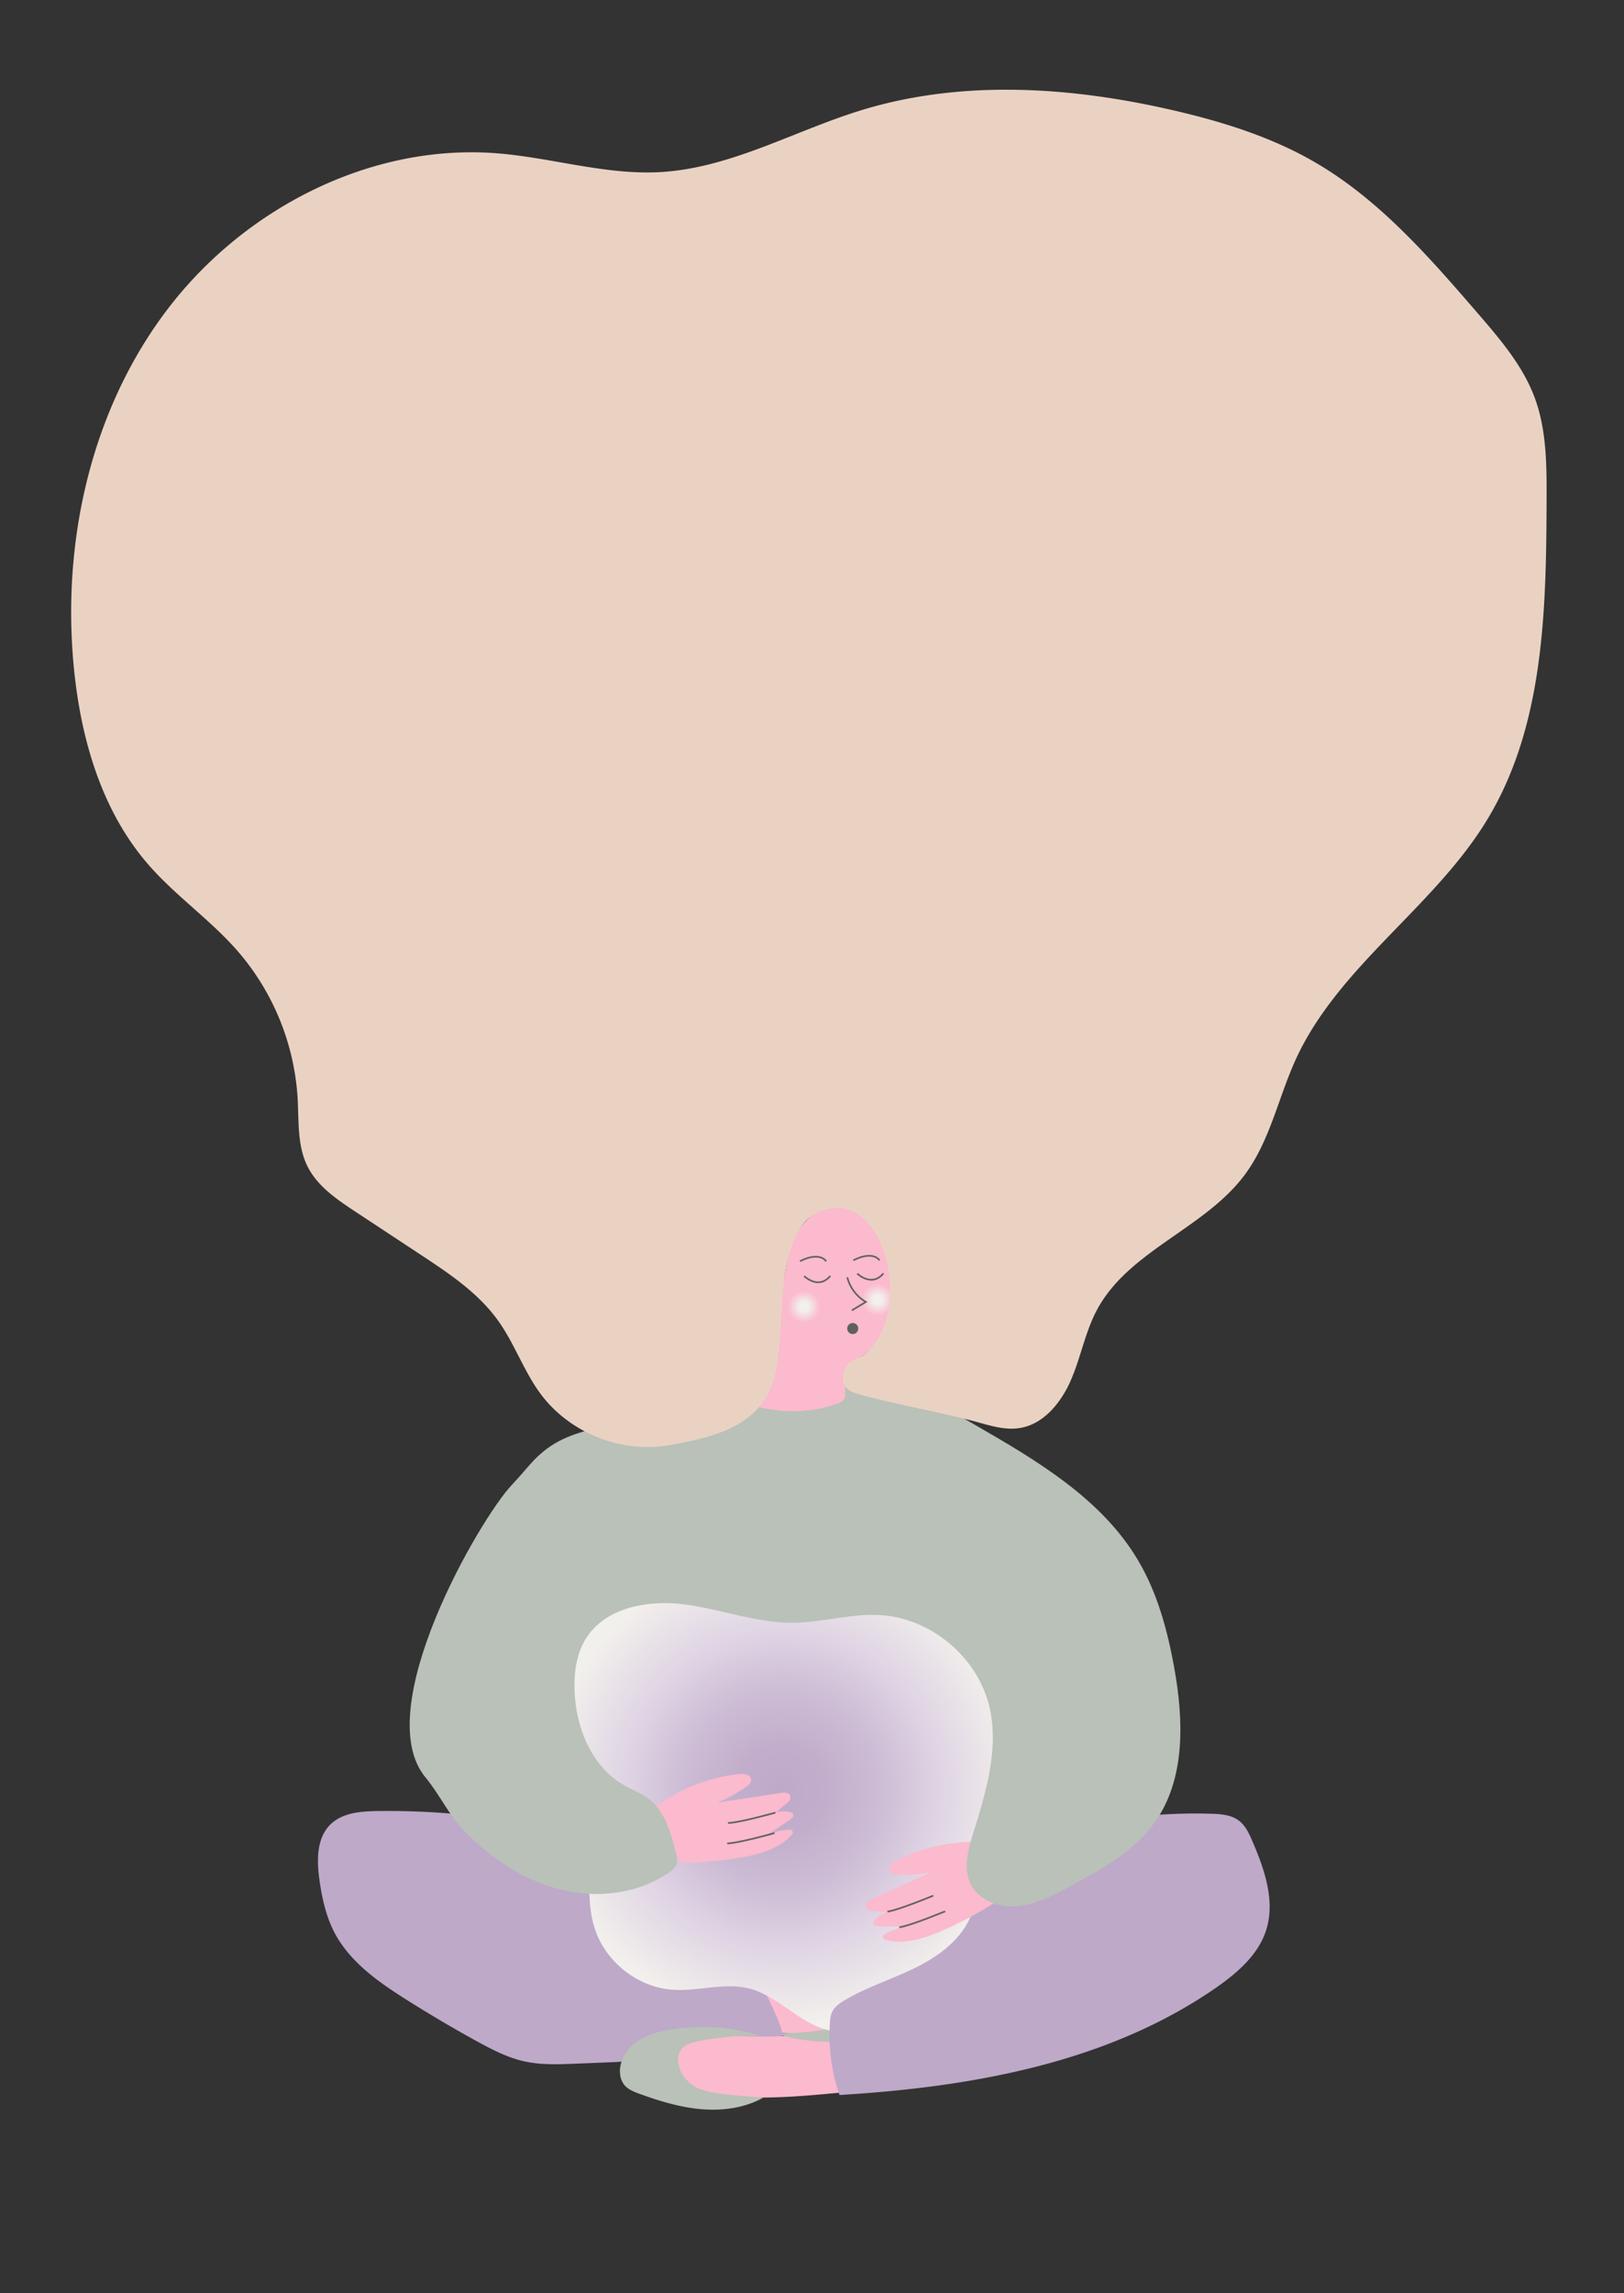 <?xml version="1.0" encoding="UTF-8"?> <svg xmlns="http://www.w3.org/2000/svg" xmlns:xlink="http://www.w3.org/1999/xlink" viewBox="0 0 1386.87 1957.28"><rect x="0" y="0" width="1386.87" height="1957.28" fill="#333333" stroke="none"/> <defs> <style>.cls-1{fill:#fbbacd;}.cls-2{fill:#b9c1b8;}.cls-3{fill:#bea9c9;}.cls-4{fill:url(#radial-gradient);}.cls-5{fill:none;stroke:#606060;stroke-miterlimit:10;stroke-width:1.42px;}.cls-6{fill:url(#radial-gradient-2);}.cls-7{fill:url(#radial-gradient-3);}.cls-8{fill:#ead2c3;}.cls-9{fill:#606060;}</style> <radialGradient id="radial-gradient" cx="667.83" cy="1527.64" r="200.22" gradientUnits="userSpaceOnUse"> <stop offset="0" stop-color="#bea9c9"></stop> <stop offset="0.19" stop-color="#c2aecc"></stop> <stop offset="0.42" stop-color="#cdbcd5"></stop> <stop offset="0.67" stop-color="#dfd4e4"></stop> <stop offset="1" stop-color="#f2f0ec"></stop> </radialGradient> <radialGradient id="radial-gradient-2" cx="749.57" cy="1109.35" r="13.88" gradientTransform="translate(1657.02 124.96) rotate(76.72)" gradientUnits="userSpaceOnUse"> <stop offset="0.28" stop-color="#f2f0ec"></stop> <stop offset="0.99" stop-color="#fbbacd"></stop> </radialGradient> <radialGradient id="radial-gradient-3" cx="686.6" cy="1115.34" r="13.88" gradientTransform="matrix(1, 0, 0, 1, 0, 0)" xlink:href="#radial-gradient-2"></radialGradient> </defs> <title>03_12_илл02</title> <g id="Layer_3" data-name="Layer 3"> <path class="cls-1" d="M716.4,1735a506.45,506.45,0,0,1-76.11,2.52c-14.78-.63-29.78-1.88-44.22,1.35-5.71,1.28-11.54,3.43-15.37,7.87-7.51,8.72-3.94,23.16,4.71,30.75s20.65,9.92,32.09,11.17c34.21,3.74,68.75.45,103-2.83,3.85-.37,8.08-.93,10.61-3.85,3.95-4.56,1.33-11.56-1.43-16.92q-7.48-14.52-15-29"></path> <path class="cls-1" d="M693.66,1034.06c13.08-9.82,32.88-5.6,44.79,5.61s17.46,27.55,21,43.53c2.19,10,3.77,20.18,2.82,30.33-2.77,29.52-29.66,54.83-59.3,55.81-15.6.52-32.92-6.74-38.13-21.46-2.81-8-1.69-16.7-.43-25.05q3.72-24.82,8.54-49.46c1.07-5.45,2.19-10.95,4.46-16,4.44-9.91,12.85-17.4,21-24.56"></path> <path class="cls-1" d="M726.82,1152.6a237.4,237.4,0,0,0-4.24,42,9.06,9.06,0,0,1-.85,4.59c-1,1.75-3.11,2.56-5.05,3.18-19.48,6.16-40.44,4.62-60.81,3a12.88,12.88,0,0,1-5.12-1.13c-2.9-1.56-4.16-5.2-3.9-8.49s1.73-6.33,3.11-9.32a197.12,197.12,0,0,0,15.6-52A591.9,591.9,0,0,0,725,1152.22"></path> <path class="cls-1" d="M593.81,1737.93a507.82,507.82,0,0,1,76.11-2.52c14.78.63,29.78,1.88,44.22-1.35,5.72-1.28,11.54-3.43,15.37-7.86,7.52-8.72,3.94-23.16-4.71-30.76s-20.65-9.92-32.09-11.17c-34.21-3.74-68.75-.45-103,2.83-3.84.37-8.08.93-10.61,3.85-4,4.56-1.33,11.56,1.43,16.92l15,29"></path> <path class="cls-2" d="M661.53,1735.54a167,167,0,0,0,76.39,5c10.32-1.74,20.75-4.58,29.17-10.79s14.55-16.35,13.61-26.77a17.83,17.83,0,0,0-3.28-9.16c-3.17-4.21-8.36-6.27-13.31-8.06-17.1-6.2-34.68-11.58-52.8-13.12s-37,1-52.87,9.79l17.44,1.53c8,.7,16,1.4,24,2.71,5.9,1,11.86,2.32,17,5.32a29.69,29.69,0,0,1,12.91,15.46c1.87,5.21,2.1,11.42-1.14,15.9-3.36,4.64-9.43,6.27-15,7.38a249.21,249.21,0,0,1-51.41,4.78"></path> <path class="cls-3" d="M406.9,1550.14a653.21,653.21,0,0,0-84.59-4.35c-14.25.19-29.9,1.43-40.08,11.4-12,11.71-11.76,30.81-9.43,47.38,2.2,15.62,5.65,31.3,13,45.25,13.17,24.93,37.36,41.87,61.2,56.93q29.42,18.59,59.93,35.37c13,7.14,26.33,14.1,40.8,17.32,14.17,3.15,28.86,2.57,43.37,2l33.4-1.36c3.82-.15,7.69-.32,11.31-1.55,4.77-1.63,8.72-5,12.85-7.86,28.67-20.05,84.65-10.4,120-12.8-3.66-20.66-23.39-44.86-22.23-65.81-13.05-8.4-27.46-14.42-41.32-21.42-34-17.15-64.62-40.14-97.13-59.94S440,1554,402.09,1551"></path> <path class="cls-4" d="M481.53,1436.05c-9.06-40.34,18-85.43,57.65-96,9.08-2.41,19-3.14,27.7.29,5.83,2.28,10.94,6.32,17,7.9,21.32,5.56,37.59-20.24,58.82-26.13,18.9-5.24,37.86,6,56.31,12.72,35,12.66,73.53,8.9,110.23,14.87,5.9,1,11.93,2.25,16.88,5.64,6.62,4.53,10.39,12.2,13.25,19.75,10.71,28.23,12.66,58.94,14.49,89.11,1.86,30.55,3.66,61.77-4.39,91.28-4,14.6-10.19,30.72-3.15,44.08,3.5,6.64,9.89,11.46,12.94,18.32,5.64,12.65-1.8,27.26-10.59,37.92-15.64,19-35.95,33.36-56,47.5-25.84,18.22-56.27,37.36-86.74,29.2-24.19-6.48-41.78-29-66-35.21-21.35-5.49-43.82,2.62-65.8,1-29.48-2.14-56.7-23.47-66.08-51.77-8.52-25.73-2.93-53.73-2.85-80.87.16-45.52-15.37-89.43-30.71-132.25Z"></path> <path class="cls-3" d="M857.84,1578.43a450.44,450.44,0,0,1,176.59-30.34c8.23.25,17,.92,23.56,5.89,5.65,4.27,8.74,11,11.54,17.54,10.31,24,19.68,50.91,11.77,75.84-6.78,21.34-25,36.89-43.38,49.61-92.7,64-208.54,84.41-321,91.19a159.37,159.37,0,0,1-8.31-60.62c.21-3.69.58-7.48,2.29-10.76,2.23-4.3,6.45-7.18,10.63-9.64,18.44-10.9,39.1-17.41,58.4-26.71s38-22.27,47.51-41.47c5.68-11.51,7.65-24.43,11.64-36.63s10.81-24.48,22.42-29.94"></path> <path class="cls-2" d="M648.68,1737.36a167,167,0,0,0-76.39-5c-10.32,1.74-20.75,4.58-29.17,10.79s-14.55,16.35-13.61,26.77a17.89,17.89,0,0,0,3.28,9.17c3.17,4.2,8.37,6.26,13.32,8.06,17.09,6.19,34.67,11.57,52.79,13.11s37-1,52.87-9.79L634.33,1789c-8-.7-16-1.4-24-2.71-5.91-1-11.87-2.32-17-5.32a29.69,29.69,0,0,1-12.91-15.46c-1.87-5.21-2.1-11.42,1.14-15.9,3.36-4.64,9.44-6.27,15.05-7.38A250,250,0,0,1,648,1737.4"></path> <path class="cls-5" d="M686.73,1089.16s12.13,12.09,22.39-.16"></path> <path class="cls-5" d="M732.07,1087s12.14,12.08,22.4-.16"></path> <circle class="cls-6" cx="749.57" cy="1109.35" r="13.88" transform="translate(-502.32 1583.99) rotate(-76.72)"></circle> <circle class="cls-7" cx="686.6" cy="1115.34" r="13.88"></circle> <path class="cls-5" d="M723.57,1090.24a34.13,34.13,0,0,0,15.89,21l-12,7.2"></path> <path class="cls-1" d="M579.26,1589.94a326.42,326.42,0,0,0,52.51-4.31c16.46-2.7,34.14-7.64,44.77-20a2.46,2.46,0,0,0-2-4,69.27,69.27,0,0,0-19.19,4,179,179,0,0,0,20.18-13.21c1.11-.83,2.32-2,2.1-3.32s-1.73-2-3.06-2.38a22.33,22.33,0,0,0-12.34.45l11-9.16a4.9,4.9,0,0,0,1.79-4.71c-.73-3.39-4.9-3.46-8-3l-54.71,8.34a104.65,104.65,0,0,0,26.84-15.18,5.68,5.68,0,0,0,2.28-4.27c.07-4.44-5.63-5.4-9.78-5a146.46,146.46,0,0,0-68.49,25.43,6.56,6.56,0,0,0-2.77,3c-.47,1.42.06,2.94.58,4.33a291.85,291.85,0,0,0,21,43.94"></path> <path class="cls-1" d="M850.62,1623.18a326.73,326.73,0,0,1-46.43,24.9c-15.29,6.67-32.82,12.13-48.46,7.51a2.47,2.47,0,0,1-.51-4.5,69.71,69.71,0,0,1,18.29-7,179.77,179.77,0,0,1-24.12-.12c-1.38-.1-3-.39-3.56-1.66s.34-2.66,1.28-3.66a22.2,22.2,0,0,1,10.6-6.32l-14.21-1.72a4.92,4.92,0,0,1-4.06-3c-1.23-3.23,2.24-5.56,5.13-6.87L795,1598a104.57,104.57,0,0,1-30.77,1.83,5.67,5.67,0,0,1-4.24-2.35c-2.47-3.68,1.8-7.58,5.51-9.48a146.43,146.43,0,0,1,71.31-15.84,6.47,6.47,0,0,1,4,1c1.16.93,1.55,2.5,1.86,4a292,292,0,0,1,6.21,48.31"></path> <path class="cls-2" d="M626.83,1194.08c28.14,11.81,60.27,14.29,88.92,3.79,2.69-1,4.19-2,5.42-4.59,1.46-3,.07-6.72.9-10,1.76-7,12.78-8,19.86-6.6,32.71,6.22,62.25,23.1,91.09,39.71,52.77,30.4,107.83,63,138.87,115.39,16.51,27.86,25.11,59.7,30.87,91.57,8.11,45,9.81,95.12-16.75,132.3-17.92,25.08-46.08,40.45-73.27,55-13.93,7.45-28.36,15-44.1,16.4s-33.28-5.2-40-19.49c-6.08-12.89-2.08-28,2.12-41.67,10.85-35.27,22.56-72.43,14.34-108.4-9.77-42.75-50-76.61-93.75-79-24.83-1.34-49.34,6.42-74.21,6.58-31.36.2-61.5-11.63-92.61-15.66s-67.46,2.48-84.11,29.06c-8.08,12.91-10.23,28.71-9.78,43.93.94,32.07,14.68,65.82,42.64,81.57,6.72,3.79,14.09,6.47,20.27,11.09,14.34,10.73,19.5,29.53,23.76,46.92.74,3,1.47,6.23.48,9.18s-3.72,5.21-6.36,7c-26.51,18.47-61.52,22.44-92.86,14.6s-59.19-26.6-81.82-49.65c-13.35-13.59-21.24-31.39-33.4-46.05-48.29-58.24,46.66-221,73.6-249.48,13.59-14.39,18-22.1,30.71-31.48,16.11-11.86,36.39-16.17,56-20.18l102-20.88"></path> <path class="cls-8" d="M708.31,1031.58c-26.12,5-33.07,29.81-37.44,53-4.45,23.62-3.06,69.75-10.06,92.74-12,39.52-48.89,49.12-89.59,56.2s-84.71-10.44-109.39-43.57c-14.44-19.38-22.33-43-36.39-62.63-17-23.79-42-40.43-66.43-56.53l-55.5-36.59c-15.91-10.49-32.52-21.76-41-38.84-8.69-17.58-7.24-38.18-8.34-57.76a211.19,211.19,0,0,0-51.37-126c-23.35-26.71-53.17-47.16-76.41-74-39.7-45.8-57.35-107-63.28-167.38-10.58-107.52,14.52-220.36,80-306.33S316.27,122.47,424,130.82c46.94,3.64,93.07,18.74,140.08,16.05,60.16-3.44,114.48-35.41,172.12-53,86.09-26.22,179.22-19.83,266.87.55,41.53,9.65,82.74,22.55,119.63,43.93,55.09,31.92,97.78,81,139.4,129.2,18.92,21.9,38.2,44.41,48.36,71.51,10.38,27.71,10.4,58.07,10.3,87.66-.34,93.47-2.06,192.13-50.29,272.19-45.29,75.18-127,125.17-163.7,204.87-15,32.66-22.07,69.44-43.38,98.41-34.18,46.47-99.48,65-126.64,115.92-9.94,18.64-13.68,39.94-22,59.37s-23.36,38.28-44.24,41.44c-11.27,1.71-22.65-1.4-33.62-4.47-30.94-8.68-72.42-15.72-103.36-24.4-3.53-1-7.22-2.06-9.89-4.58-6-5.69-4.31-15.88.9-21.6,3.62-4,8.25-3.63,12.79-7.2,41.5-32.59,22-123.52-20.81-125.68A65.18,65.18,0,0,0,708.31,1031.58Z"></path> <path class="cls-5" d="M683.19,1076.53s15.37-8.74,22.39,0"></path> <path class="cls-5" d="M728.77,1075.73s15.36-8.74,22.38,0"></path> <path class="cls-5" d="M662.22,1547.13s-31.45,8.83-40.51,8.83"></path> <path class="cls-5" d="M661.53,1564.56s-31.45,8.83-40.52,8.83"></path> <path class="cls-5" d="M797,1618s-30.17,12.54-39.17,13.63"></path> <path class="cls-5" d="M807.1,1631.37s-30.16,12.54-39.16,13.63"></path> <path class="cls-9" d="M732.92,1133.94a4.71,4.71,0,1,1-4.71-4.7A4.71,4.71,0,0,1,732.92,1133.94Z"></path> </g> </svg> 